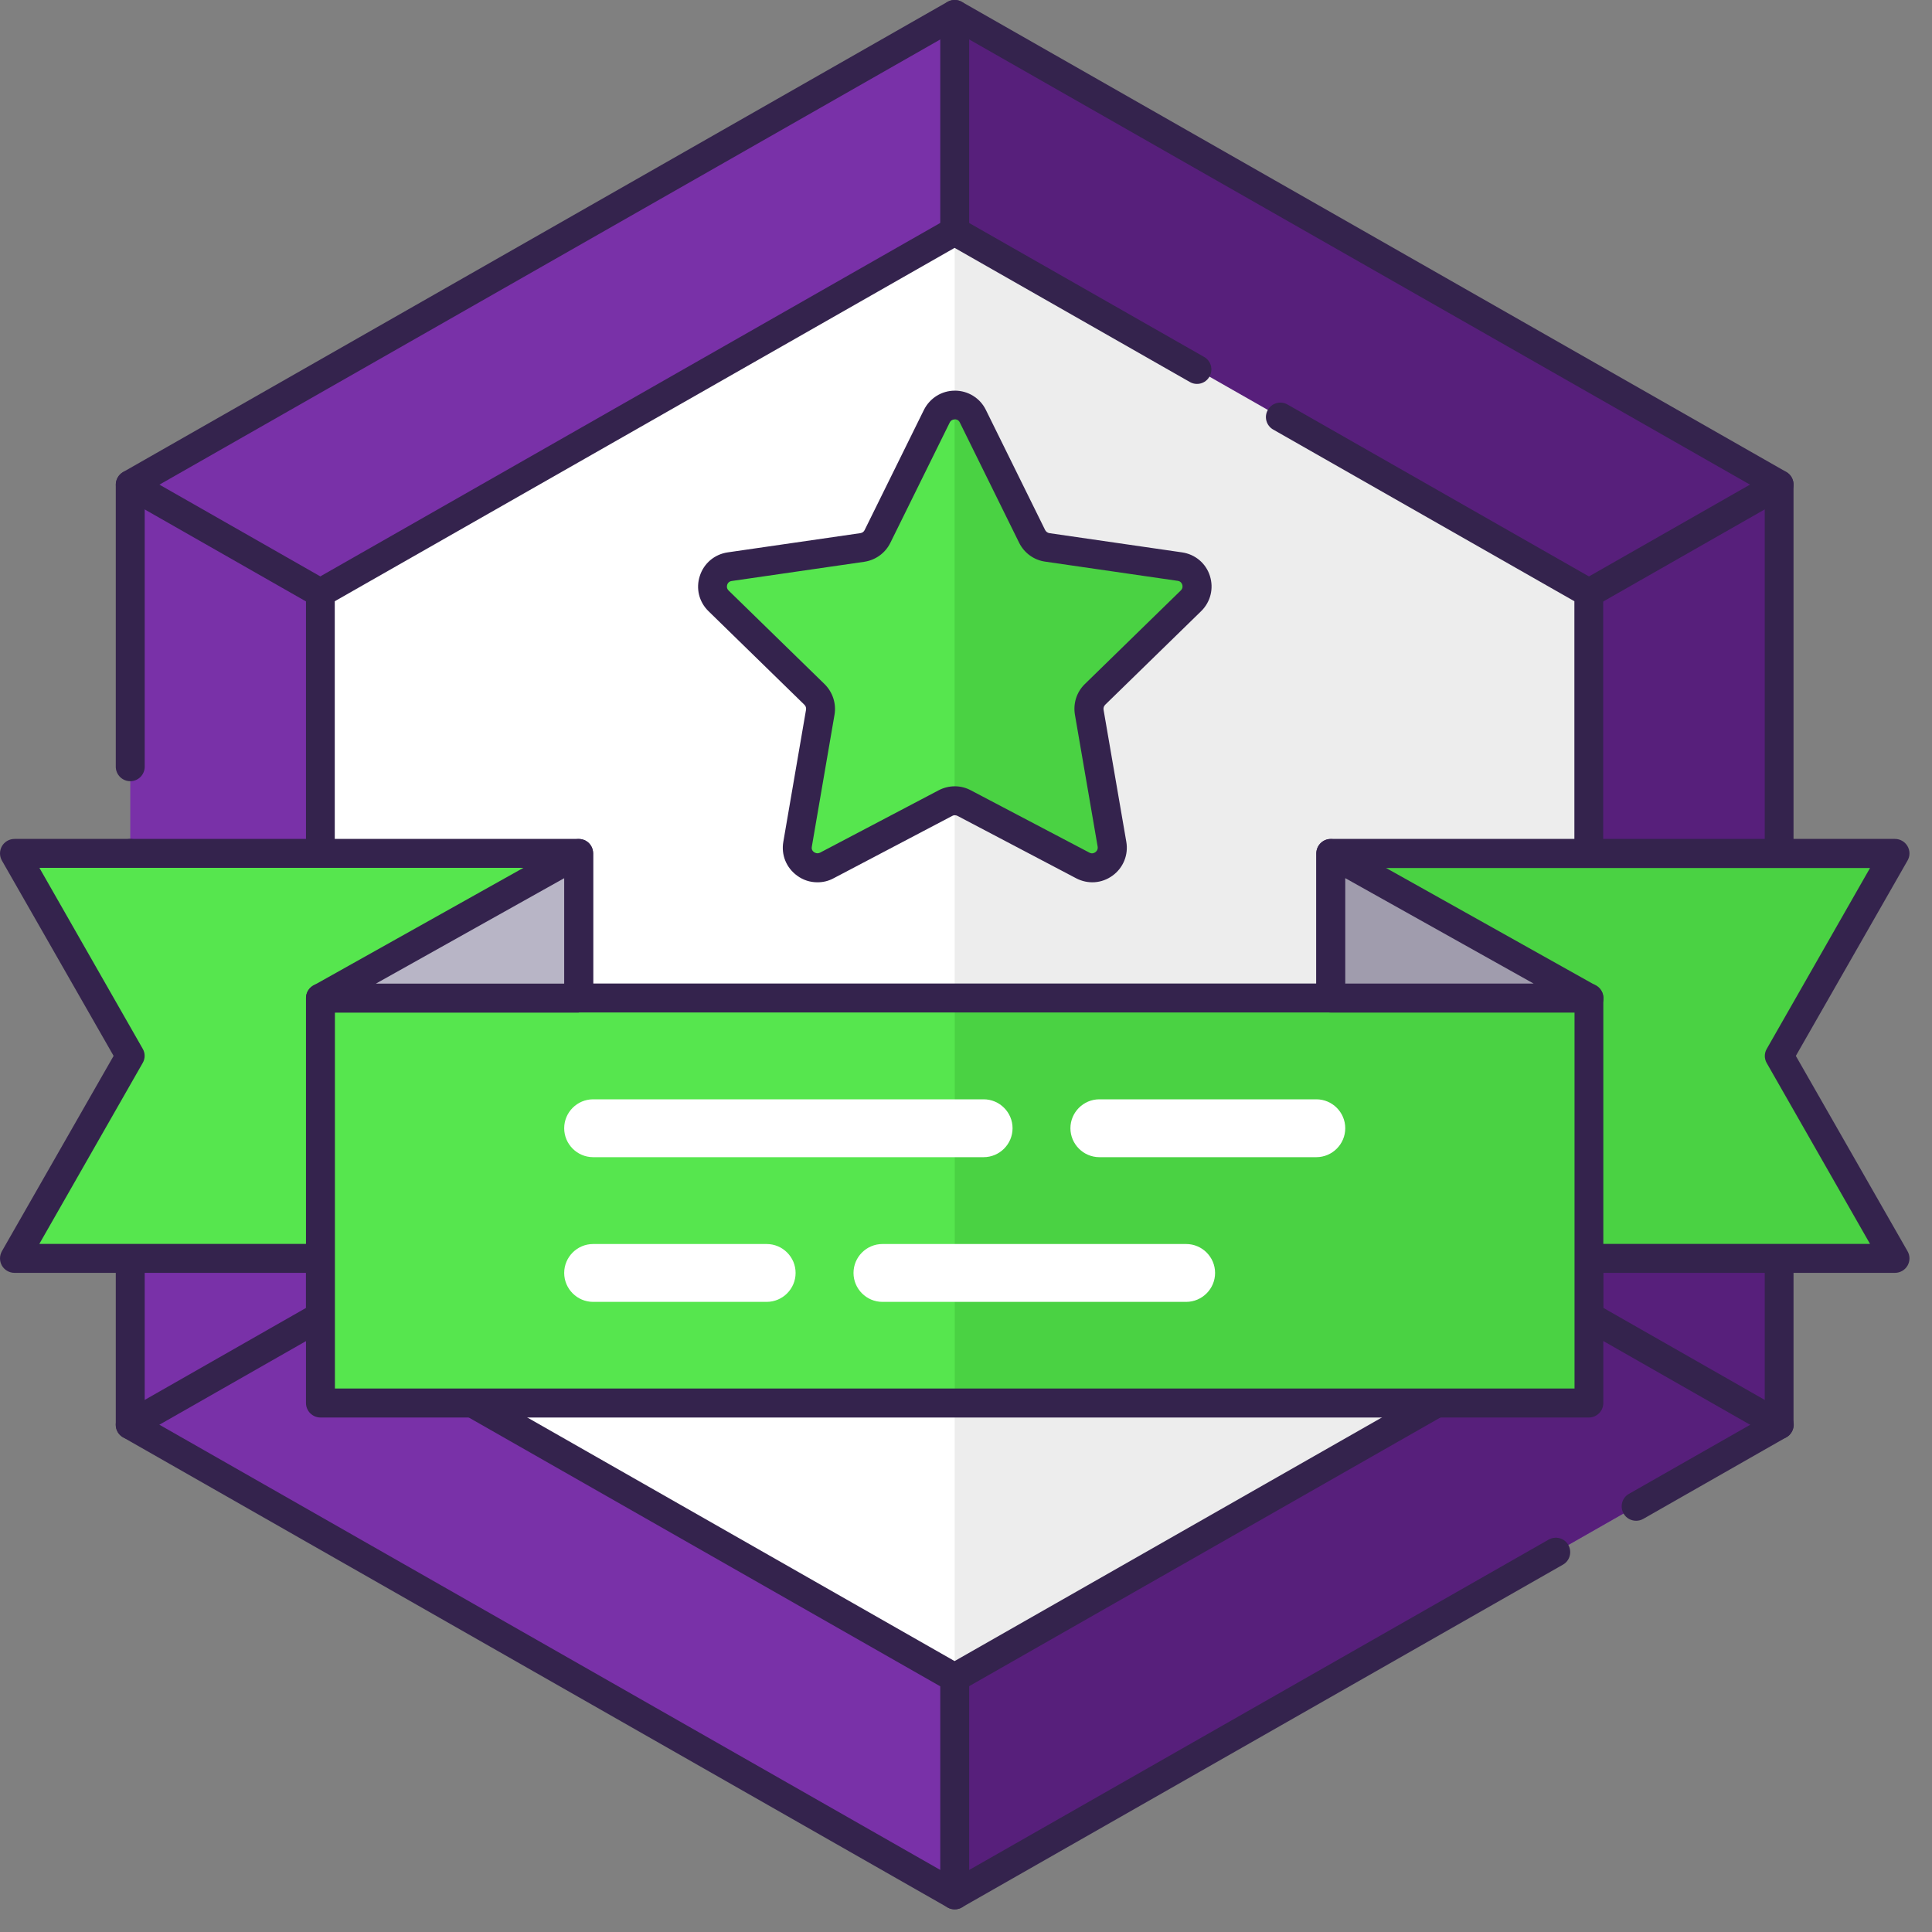 <svg width="40" height="40" viewBox="0 0 40 40" fill="none" xmlns="http://www.w3.org/2000/svg">
<rect x="0" y="0" width="40" height="40" fill="#808080" stroke="none"/>
<path d="M36.837 29.497V10.032L19.767 0.299L2.697 10.032V29.497L19.767 39.23L36.837 29.497Z" fill="#7931A8"/>
<path d="M36.837 29.497V10.032L19.767 0.299V39.23L36.837 29.497Z" fill="#571F7B"/>
<path d="M33.875 31.486C33.77 31.486 33.668 31.432 33.614 31.336C33.534 31.192 33.581 31.01 33.725 30.929L36.537 29.327V10.208L19.767 0.646L2.996 10.208V15.874C2.996 16.039 2.862 16.174 2.697 16.174C2.532 16.174 2.397 16.039 2.397 15.874V10.035C2.397 9.927 2.454 9.828 2.547 9.774L19.617 0.038C19.71 -0.013 19.821 -0.013 19.913 0.038L36.983 9.771C37.076 9.825 37.133 9.924 37.133 10.032V29.497C37.133 29.605 37.076 29.704 36.983 29.758L34.022 31.447C33.974 31.474 33.923 31.486 33.875 31.486Z" fill="#34234D"/>
<path d="M19.767 39.53C19.716 39.53 19.665 39.518 19.617 39.491L2.547 29.758C2.454 29.704 2.397 29.606 2.397 29.498V17.669C2.397 17.504 2.532 17.369 2.697 17.369C2.862 17.369 2.996 17.504 2.996 17.669V29.324L19.767 38.886L32.063 31.876C32.207 31.795 32.39 31.843 32.47 31.986C32.551 32.13 32.503 32.313 32.36 32.394L19.913 39.491C19.869 39.518 19.818 39.53 19.764 39.53H19.767Z" fill="#34234D"/>
<path d="M32.898 27.252V12.278L19.766 4.791L6.635 12.278V27.252L19.766 34.738L32.898 27.252Z" fill="#EDEDED"/>
<path d="M19.766 4.791L6.635 12.278V27.252L19.766 34.738V4.791Z" fill="white"/>
<path d="M19.767 35.038C19.716 35.038 19.665 35.026 19.617 34.999L6.485 27.512C6.392 27.458 6.335 27.359 6.335 27.251V12.278C6.335 12.17 6.392 12.071 6.485 12.017L19.617 4.53C19.71 4.479 19.821 4.479 19.913 4.53L24.93 7.39C25.073 7.471 25.124 7.654 25.04 7.798C24.96 7.941 24.777 7.992 24.633 7.908L19.764 5.132L6.931 12.448V27.075L19.764 34.391L32.596 27.075V12.448L26.361 8.894C26.217 8.813 26.166 8.63 26.25 8.486C26.331 8.343 26.514 8.292 26.658 8.376L33.042 12.017C33.135 12.071 33.192 12.17 33.192 12.278V27.251C33.192 27.359 33.135 27.458 33.042 27.512L19.91 34.999C19.866 35.026 19.815 35.038 19.761 35.038H19.767Z" fill="#34234D"/>
<path d="M20.141 8.616L21.369 11.105C21.429 11.227 21.546 11.311 21.683 11.332L24.43 11.731C24.771 11.778 24.906 12.201 24.66 12.44L22.675 14.378C22.576 14.474 22.531 14.612 22.555 14.746L23.025 17.48C23.082 17.822 22.726 18.079 22.42 17.918L19.965 16.627C19.845 16.564 19.698 16.564 19.578 16.627L17.122 17.918C16.817 18.079 16.461 17.819 16.518 17.48L16.988 14.746C17.012 14.612 16.967 14.474 16.868 14.378L14.883 12.44C14.634 12.201 14.772 11.778 15.113 11.731L17.859 11.332C17.994 11.311 18.111 11.227 18.174 11.105L19.401 8.616C19.554 8.308 19.994 8.308 20.147 8.616H20.141Z" fill="#56E64E"/>
<path d="M24.657 12.442C24.906 12.202 24.768 11.78 24.427 11.732L21.68 11.334C21.546 11.313 21.429 11.229 21.366 11.106L20.138 8.617C20.063 8.462 19.914 8.387 19.764 8.387V16.583C19.83 16.583 19.896 16.598 19.959 16.631L22.414 17.922C22.72 18.084 23.076 17.823 23.019 17.485L22.549 14.751C22.525 14.616 22.57 14.478 22.669 14.382L24.654 12.445L24.657 12.442Z" fill="#4AD243"/>
<path d="M16.922 18.267C16.775 18.267 16.628 18.222 16.503 18.129C16.281 17.968 16.17 17.701 16.218 17.428L16.688 14.694C16.694 14.655 16.682 14.619 16.655 14.592L14.67 12.655C14.472 12.463 14.403 12.182 14.49 11.921C14.574 11.661 14.796 11.475 15.068 11.436L17.814 11.038C17.853 11.032 17.886 11.008 17.901 10.975L19.129 8.486C19.252 8.241 19.497 8.088 19.77 8.088C20.042 8.088 20.291 8.241 20.411 8.486L21.639 10.975C21.657 11.008 21.689 11.032 21.725 11.038L24.471 11.436C24.744 11.475 24.966 11.661 25.049 11.921C25.133 12.182 25.064 12.463 24.867 12.655L22.881 14.592C22.854 14.619 22.842 14.658 22.848 14.694L23.319 17.428C23.366 17.698 23.256 17.968 23.034 18.129C22.812 18.291 22.525 18.312 22.279 18.183L19.824 16.892C19.788 16.874 19.749 16.874 19.716 16.892L17.26 18.183C17.155 18.24 17.042 18.267 16.928 18.267H16.922ZM19.767 8.684C19.74 8.684 19.689 8.693 19.662 8.75L18.434 11.238C18.329 11.451 18.129 11.595 17.895 11.631L15.149 12.029C15.086 12.038 15.062 12.083 15.056 12.107C15.047 12.134 15.041 12.182 15.086 12.227L17.072 14.164C17.239 14.329 17.317 14.566 17.278 14.796L16.808 17.53C16.796 17.593 16.832 17.629 16.856 17.644C16.877 17.659 16.922 17.68 16.979 17.653L19.434 16.362C19.644 16.252 19.893 16.252 20.099 16.362L22.555 17.653C22.612 17.683 22.657 17.659 22.678 17.644C22.699 17.629 22.735 17.593 22.726 17.53L22.255 14.796C22.216 14.562 22.291 14.326 22.462 14.161L24.448 12.224C24.492 12.179 24.486 12.131 24.477 12.104C24.468 12.077 24.445 12.035 24.385 12.026L21.639 11.628C21.405 11.595 21.204 11.448 21.099 11.235L19.872 8.747C19.845 8.69 19.794 8.681 19.767 8.681V8.684Z" fill="#34234D"/>
<path d="M32.898 12.577C32.793 12.577 32.692 12.523 32.638 12.427C32.557 12.283 32.605 12.1 32.748 12.02L36.687 9.774C36.83 9.693 37.013 9.741 37.094 9.884C37.175 10.028 37.127 10.211 36.983 10.292L33.045 12.538C32.997 12.565 32.946 12.577 32.898 12.577Z" fill="#34234D"/>
<path d="M6.635 12.578C6.584 12.578 6.533 12.566 6.488 12.539L2.55 10.293C2.406 10.212 2.355 10.029 2.439 9.886C2.52 9.742 2.703 9.691 2.847 9.775L6.785 12.021C6.928 12.102 6.979 12.284 6.895 12.428C6.842 12.524 6.74 12.578 6.635 12.578Z" fill="#34234D"/>
<path d="M19.766 5.091C19.602 5.091 19.467 4.956 19.467 4.792V0.299C19.467 0.135 19.602 0 19.766 0C19.931 0 20.066 0.135 20.066 0.299V4.792C20.066 4.956 19.931 5.091 19.766 5.091Z" fill="#34234D"/>
<path d="M19.766 39.531C19.602 39.531 19.467 39.396 19.467 39.231V34.739C19.467 34.574 19.602 34.44 19.766 34.44C19.931 34.44 20.066 34.574 20.066 34.739V39.231C20.066 39.396 19.931 39.531 19.766 39.531Z" fill="#34234D"/>
<path d="M2.697 29.797C2.592 29.797 2.49 29.743 2.436 29.648C2.355 29.504 2.403 29.321 2.547 29.24L6.485 26.994C6.629 26.913 6.811 26.961 6.892 27.105C6.973 27.249 6.925 27.431 6.781 27.512L2.843 29.758C2.796 29.785 2.745 29.797 2.697 29.797Z" fill="#34234D"/>
<path d="M36.837 29.797C36.785 29.797 36.735 29.785 36.69 29.758L32.752 27.512C32.608 27.431 32.557 27.248 32.641 27.104C32.722 26.961 32.904 26.91 33.048 26.994L36.986 29.24C37.13 29.32 37.181 29.503 37.097 29.647C37.043 29.743 36.941 29.797 36.837 29.797Z" fill="#34234D"/>
<path d="M11.98 26.053H0.301L2.697 21.861L0.301 17.668H11.98V26.053Z" fill="#56E64E"/>
<path d="M27.553 17.668H39.232L36.837 21.861L39.232 26.053H27.553V17.668Z" fill="#4AD243"/>
<path d="M11.98 26.353H0.301C0.193 26.353 0.094 26.296 0.04 26.204C-0.013 26.111 -0.013 25.997 0.04 25.904L2.352 21.861L0.04 17.818C-0.013 17.726 -0.013 17.612 0.04 17.519C0.094 17.426 0.193 17.369 0.301 17.369H11.98C12.145 17.369 12.28 17.504 12.28 17.669V26.054C12.28 26.219 12.145 26.353 11.98 26.353ZM0.816 25.754H11.681V17.968H0.816L2.954 21.712C3.008 21.804 3.008 21.915 2.954 22.008L0.816 25.751V25.754Z" fill="#34234D"/>
<path d="M39.233 26.353H27.553C27.388 26.353 27.253 26.219 27.253 26.054V17.669C27.253 17.504 27.388 17.369 27.553 17.369H39.233C39.34 17.369 39.439 17.426 39.493 17.519C39.547 17.612 39.547 17.726 39.493 17.818L37.181 21.861L39.493 25.904C39.547 25.997 39.547 26.111 39.493 26.204C39.439 26.296 39.34 26.353 39.233 26.353ZM27.852 25.754H38.717L36.579 22.011C36.525 21.918 36.525 21.807 36.579 21.715L38.717 17.971H27.852V25.757V25.754Z" fill="#34234D"/>
<path d="M32.895 20.664H6.635V29.049H32.895V20.664Z" fill="#56E64E"/>
<path d="M32.898 20.664H19.767V29.049H32.898V20.664Z" fill="#4AD243"/>
<path d="M32.899 29.348H6.635C6.47 29.348 6.335 29.213 6.335 29.048V20.663C6.335 20.498 6.47 20.363 6.635 20.363H32.896C33.06 20.363 33.195 20.498 33.195 20.663V29.048C33.195 29.213 33.06 29.348 32.896 29.348H32.899ZM6.937 28.748H32.599V20.962H6.934V28.748H6.937Z" fill="#34234D"/>
<path d="M27.253 23.958H22.761C22.432 23.958 22.162 23.688 22.162 23.359C22.162 23.029 22.432 22.76 22.761 22.76H27.253C27.583 22.76 27.852 23.029 27.852 23.359C27.852 23.688 27.583 23.958 27.253 23.958Z" fill="white"/>
<path d="M20.365 23.958H12.28C11.95 23.958 11.681 23.688 11.681 23.359C11.681 23.029 11.95 22.76 12.28 22.76H20.365C20.695 22.76 20.964 23.029 20.964 23.359C20.964 23.688 20.695 23.958 20.365 23.958Z" fill="white"/>
<path d="M24.558 26.954H18.27C17.94 26.954 17.671 26.684 17.671 26.355C17.671 26.025 17.94 25.756 18.27 25.756H24.558C24.888 25.756 25.157 26.025 25.157 26.355C25.157 26.684 24.888 26.954 24.558 26.954Z" fill="white"/>
<path d="M15.873 26.954H12.28C11.95 26.954 11.681 26.684 11.681 26.355C11.681 26.025 11.95 25.756 12.28 25.756H15.873C16.203 25.756 16.472 26.025 16.472 26.355C16.472 26.684 16.203 26.954 15.873 26.954Z" fill="white"/>
<path d="M27.553 17.668L32.898 20.663H27.553V17.668Z" fill="#A09CAD"/>
<path d="M11.98 17.668L6.635 20.663H11.98V17.668Z" fill="#B8B5C6"/>
<path d="M32.899 20.963H27.553C27.388 20.963 27.253 20.828 27.253 20.664V17.669C27.253 17.564 27.31 17.465 27.4 17.412C27.493 17.358 27.604 17.358 27.7 17.412L33.045 20.406C33.165 20.472 33.222 20.61 33.189 20.742C33.153 20.873 33.036 20.966 32.899 20.966V20.963ZM27.852 20.364H31.752L27.852 18.181V20.364Z" fill="#34234D"/>
<path d="M11.981 20.964H6.635C6.497 20.964 6.38 20.871 6.345 20.739C6.312 20.608 6.369 20.47 6.488 20.404L11.834 17.409C11.927 17.358 12.04 17.358 12.133 17.409C12.226 17.463 12.28 17.562 12.28 17.667V20.662C12.28 20.826 12.145 20.961 11.981 20.961V20.964ZM7.782 20.365H11.681V18.182L7.782 20.365Z" fill="#34234D"/>
</svg>

